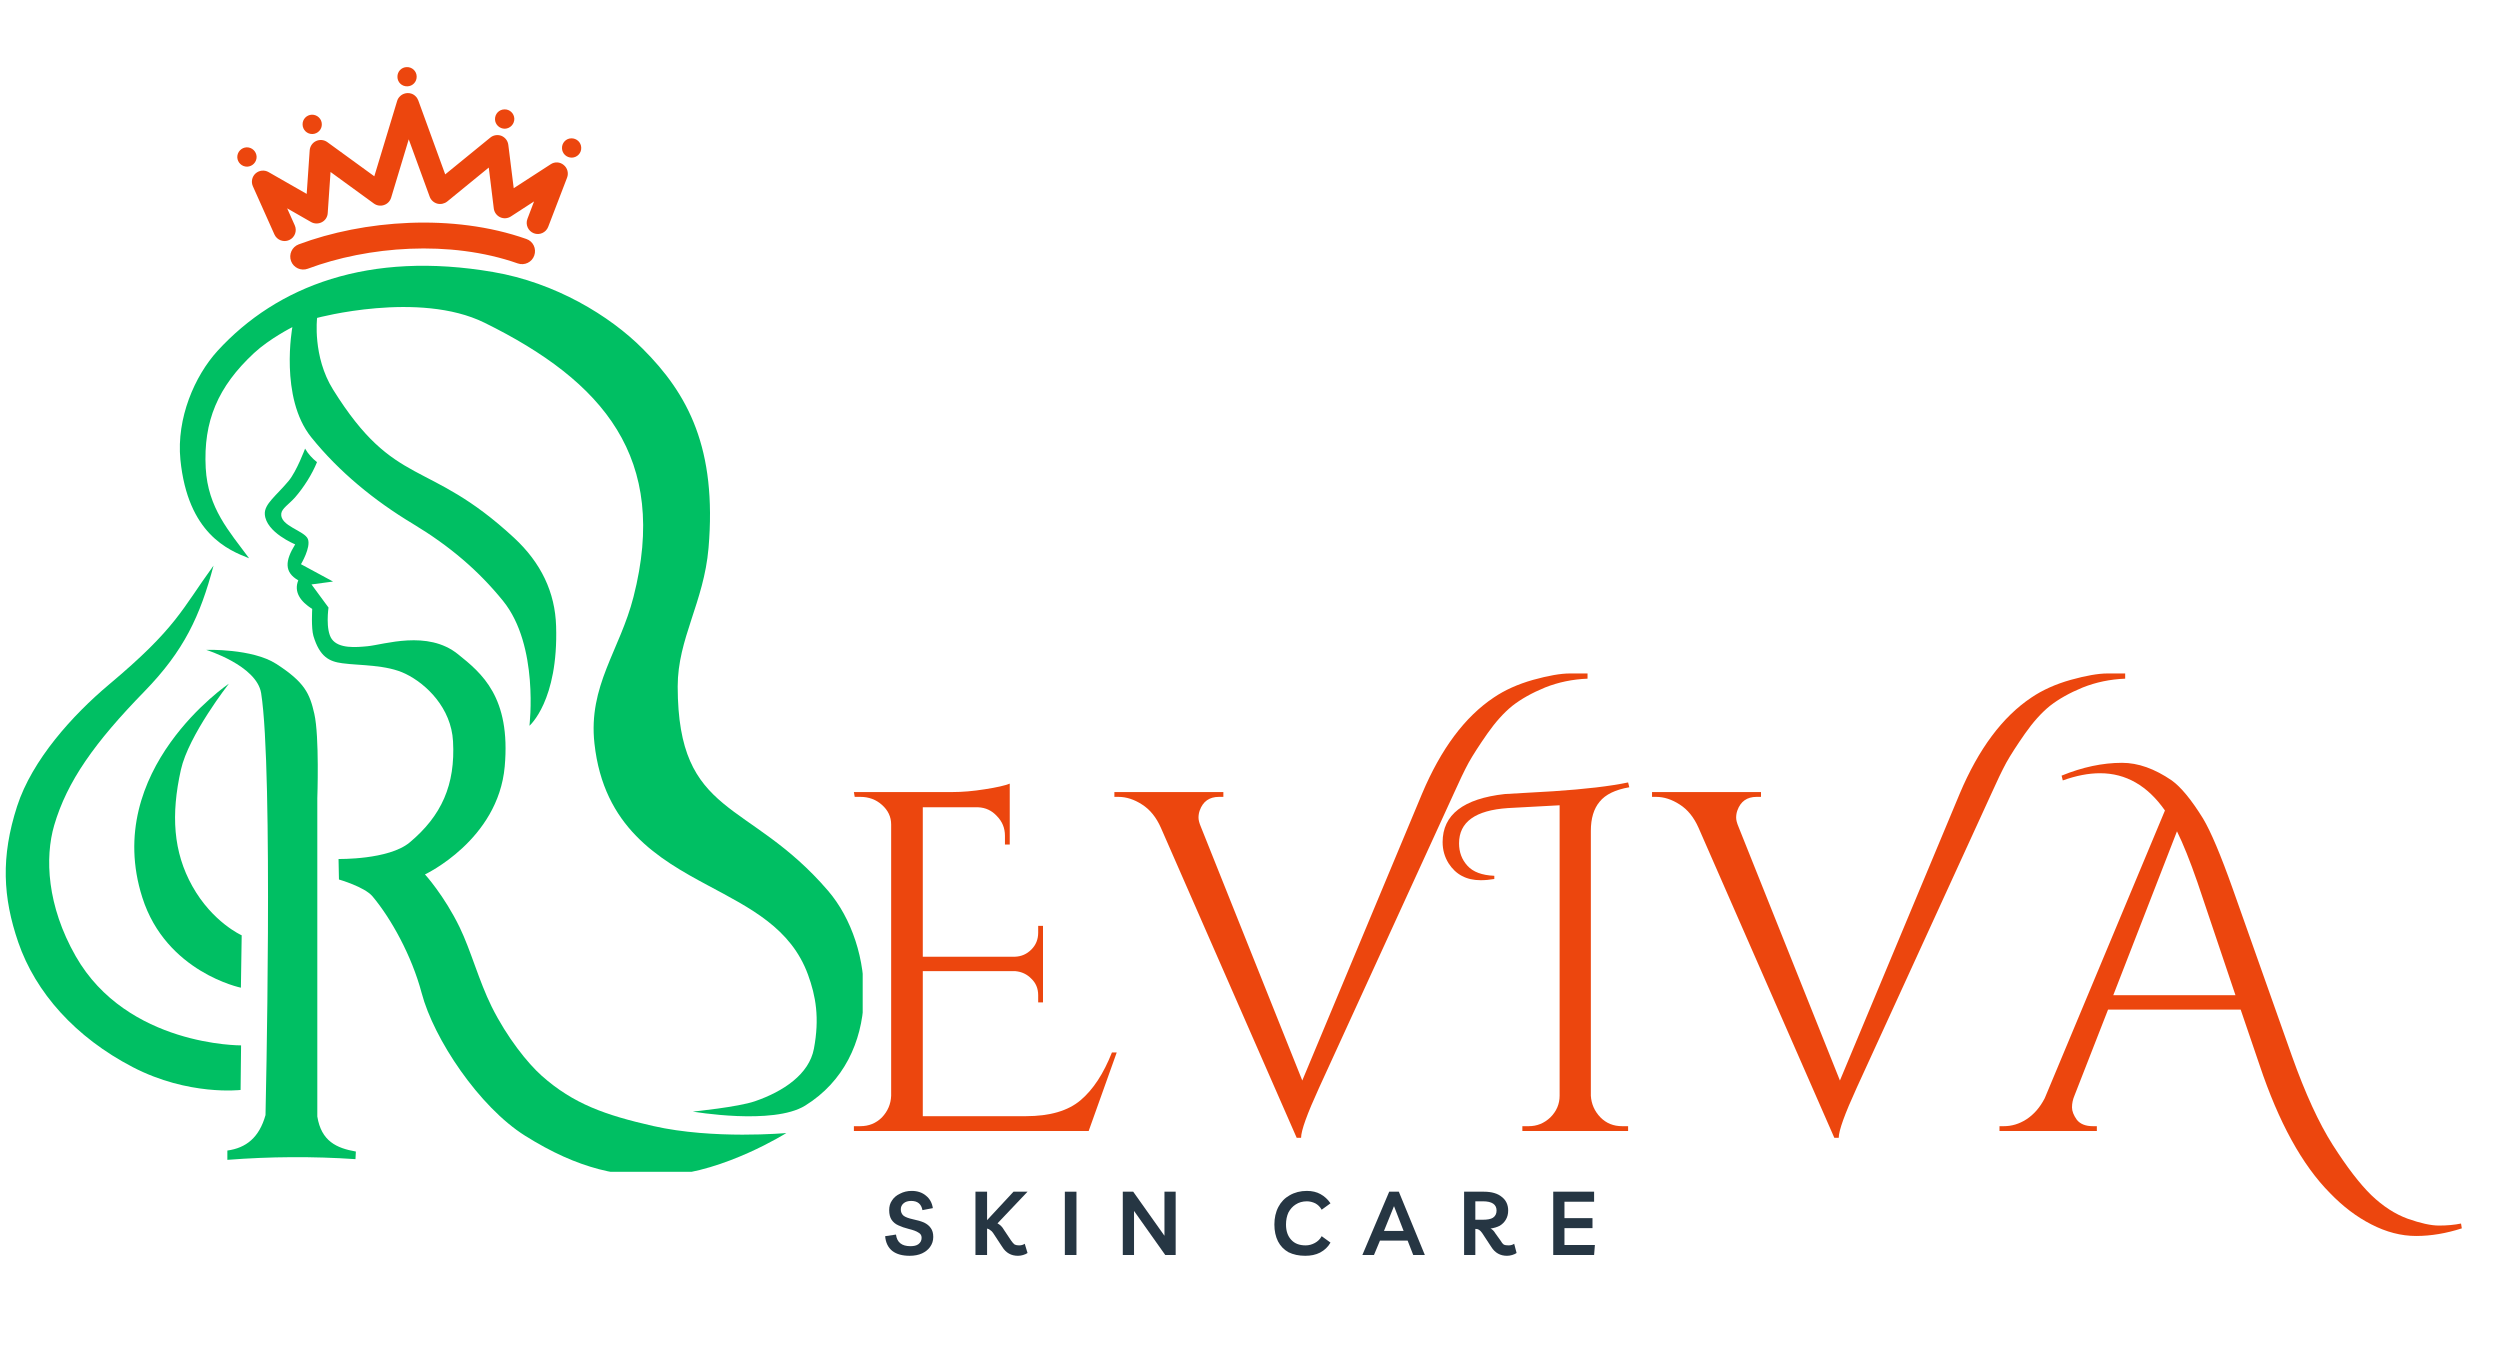 <svg xmlns="http://www.w3.org/2000/svg" xmlns:xlink="http://www.w3.org/1999/xlink" width="130" zoomAndPan="magnify" viewBox="0 0 97.5 52.5" height="70" preserveAspectRatio="xMidYMid meet"><defs><g></g><clipPath id="4a7ab0a5e9"><path d="M 9 2.609 L 23 2.609 L 23 11 L 9 11 Z M 9 2.609 " clip-rule="nonzero"></path></clipPath><clipPath id="149d1cd1c6"><path d="M 7 10 L 33.645 10 L 33.645 44 L 7 44 Z M 7 10 " clip-rule="nonzero"></path></clipPath><clipPath id="3d27e1ffc2"><path d="M 10 17 L 31 17 L 31 45.699 L 10 45.699 Z M 10 17 " clip-rule="nonzero"></path></clipPath><clipPath id="db769eeef4"><path d="M 8 25 L 14 25 L 14 45.699 L 8 45.699 Z M 8 25 " clip-rule="nonzero"></path></clipPath><clipPath id="df960fdbf4"><path d="M 0.211 22 L 10 22 L 10 43 L 0.211 43 Z M 0.211 22 " clip-rule="nonzero"></path></clipPath><clipPath id="ca4e079ba9"><path d="M 31 25 L 96.793 25 L 96.793 52 L 31 52 Z M 31 25 " clip-rule="nonzero"></path></clipPath><clipPath id="dbb580ef2a"><path d="M 46 4 L 65.496 4 L 65.496 24 L 46 24 Z M 46 4 " clip-rule="nonzero"></path></clipPath><clipPath id="072f566b63"><rect x="0" width="66" y="0" height="27"></rect></clipPath><clipPath id="e8221d695f"><path d="M 0.207 1 L 3 1 L 3 4 L 0.207 4 Z M 0.207 1 " clip-rule="nonzero"></path></clipPath><clipPath id="e11c78ec6e"><rect x="0" width="30" y="0" height="5"></rect></clipPath></defs><g clip-path="url(#4a7ab0a5e9)"><path fill="#ec460e" d="M 12.004 10.48 C 11.742 10.578 11.449 10.445 11.352 10.184 C 11.254 9.922 11.387 9.629 11.648 9.531 C 14.172 8.586 17.66 8.309 20.527 9.32 C 20.793 9.41 20.93 9.699 20.836 9.965 C 20.746 10.227 20.457 10.367 20.191 10.273 C 17.547 9.344 14.332 9.609 12.004 10.48 Z M 15.863 2.617 C 16.07 2.609 16.246 2.773 16.25 2.98 C 16.258 3.188 16.094 3.363 15.887 3.367 C 15.676 3.375 15.504 3.211 15.5 3.004 C 15.492 2.793 15.656 2.621 15.863 2.617 Z M 12.164 4.473 C 12.371 4.469 12.547 4.633 12.551 4.84 C 12.559 5.047 12.395 5.219 12.188 5.227 C 11.977 5.234 11.805 5.066 11.801 4.859 C 11.793 4.652 11.957 4.48 12.164 4.473 Z M 19.672 4.266 C 19.879 4.258 20.051 4.422 20.059 4.629 C 20.062 4.84 19.898 5.012 19.691 5.02 C 19.484 5.023 19.309 4.859 19.305 4.652 C 19.301 4.445 19.461 4.27 19.672 4.266 Z M 9.621 5.746 C 9.828 5.742 10 5.906 10.008 6.113 C 10.012 6.32 9.848 6.492 9.641 6.5 C 9.434 6.504 9.262 6.34 9.254 6.133 C 9.25 5.926 9.414 5.754 9.621 5.746 Z M 22.281 5.395 C 22.488 5.391 22.664 5.551 22.668 5.762 C 22.676 5.969 22.512 6.141 22.305 6.148 C 22.094 6.152 21.922 5.988 21.918 5.781 C 21.91 5.574 22.074 5.398 22.281 5.395 Z M 15.941 5.434 L 15.254 7.711 C 15.211 7.848 15.109 7.953 14.977 7.996 C 14.844 8.043 14.695 8.02 14.582 7.938 L 12.891 6.707 L 12.781 8.312 C 12.773 8.461 12.688 8.594 12.555 8.664 C 12.422 8.734 12.262 8.734 12.133 8.66 L 11.199 8.125 L 11.496 8.789 C 11.594 9.008 11.496 9.266 11.277 9.363 C 11.059 9.461 10.801 9.363 10.703 9.145 L 9.863 7.266 C 9.785 7.094 9.828 6.891 9.965 6.766 C 10.105 6.641 10.309 6.617 10.473 6.711 L 11.961 7.562 L 12.078 5.863 C 12.09 5.707 12.184 5.566 12.328 5.5 C 12.469 5.434 12.637 5.449 12.766 5.543 L 14.598 6.875 L 15.488 3.938 C 15.508 3.871 15.543 3.812 15.59 3.766 C 15.633 3.719 15.691 3.68 15.758 3.656 C 15.844 3.625 15.941 3.621 16.031 3.648 C 16.098 3.668 16.156 3.703 16.203 3.75 C 16.25 3.793 16.289 3.852 16.312 3.914 L 17.363 6.801 L 19.121 5.367 C 19.242 5.266 19.41 5.242 19.555 5.297 C 19.703 5.359 19.805 5.492 19.824 5.648 L 20.035 7.34 L 21.477 6.406 C 21.633 6.301 21.84 6.312 21.984 6.434 C 22.129 6.551 22.184 6.75 22.117 6.926 L 21.379 8.848 C 21.293 9.07 21.043 9.184 20.82 9.098 C 20.594 9.012 20.484 8.758 20.57 8.535 L 20.828 7.855 L 19.926 8.441 C 19.801 8.523 19.641 8.535 19.508 8.473 C 19.371 8.41 19.277 8.281 19.258 8.133 L 19.062 6.535 L 17.441 7.859 C 17.332 7.945 17.188 7.977 17.051 7.941 C 16.914 7.902 16.805 7.801 16.758 7.672 Z M 15.941 5.434 " fill-opacity="1" fill-rule="evenodd"></path></g><g clip-path="url(#149d1cd1c6)"><path fill="#00bf63" d="M 9.715 21.773 C 8.938 20.719 8.109 19.82 8.023 18.254 C 7.926 16.426 8.496 15.082 9.906 13.77 C 10.512 13.207 11.402 12.758 11.402 12.758 C 11.402 12.758 10.895 15.5 12.137 17.051 C 13.223 18.402 14.613 19.535 16.098 20.426 C 17.555 21.305 18.672 22.266 19.621 23.438 C 21.031 25.18 20.648 28.305 20.648 28.305 C 20.648 28.305 21.781 27.336 21.688 24.418 C 21.648 23.102 21.105 21.953 20.047 20.973 C 16.664 17.84 15.422 19.098 12.988 15.191 C 12.184 13.902 12.367 12.398 12.367 12.398 C 12.367 12.398 16.336 11.328 18.895 12.586 C 23.535 14.871 26.094 17.859 24.707 23.277 C 24.176 25.363 22.934 26.742 23.184 29 C 23.543 32.262 25.684 33.5 27.625 34.539 C 29.254 35.414 30.848 36.195 31.512 38.012 C 31.816 38.844 31.969 39.699 31.742 40.902 C 31.555 41.895 30.555 42.566 29.441 42.949 C 28.785 43.176 27.02 43.352 27.02 43.352 C 27.02 43.352 30.148 43.891 31.398 43.121 C 34.453 41.234 34.145 36.895 32.293 34.738 C 29.195 31.129 26.438 31.914 26.43 26.773 C 26.43 24.898 27.449 23.5 27.633 21.371 C 27.961 17.496 26.848 15.379 25.062 13.598 C 23.785 12.316 21.66 11.023 19.234 10.609 C 14.398 9.777 10.812 11.141 8.484 13.684 C 7.59 14.664 6.879 16.312 7.035 17.922 C 7.324 20.82 8.91 21.457 9.715 21.773 Z M 9.715 21.773 " fill-opacity="1" fill-rule="evenodd"></path></g><g clip-path="url(#3d27e1ffc2)"><path fill="#00bf63" d="M 11.898 17.496 C 12.02 17.707 12.18 17.879 12.363 18.023 C 12.172 18.496 11.844 19.012 11.504 19.402 C 11.266 19.668 10.992 19.828 10.969 20.031 C 10.914 20.516 11.879 20.695 12.008 21.023 C 12.133 21.348 11.738 22.004 11.738 22.004 L 12.988 22.68 L 12.148 22.793 L 12.812 23.695 C 12.812 23.695 12.684 24.566 12.941 24.926 C 13.215 25.305 13.891 25.246 14.332 25.203 C 14.977 25.141 16.676 24.559 17.859 25.512 C 18.785 26.254 19.926 27.184 19.684 29.895 C 19.426 32.766 16.574 34.102 16.574 34.102 C 16.574 34.102 17.32 34.918 17.926 36.164 C 18.367 37.074 18.676 38.254 19.176 39.262 C 19.777 40.469 20.578 41.465 21.125 41.953 C 22.363 43.055 23.617 43.492 25.473 43.914 C 27.828 44.449 30.668 44.188 30.668 44.188 C 30.668 44.188 28.273 45.695 26.016 45.836 C 24.223 45.945 22.574 45.609 20.477 44.293 C 18.684 43.164 16.918 40.52 16.445 38.73 C 16.055 37.262 15.246 35.812 14.527 34.957 C 14.215 34.586 13.219 34.301 13.219 34.301 L 13.203 33.5 C 13.203 33.5 15.152 33.539 15.973 32.859 C 17.223 31.816 17.762 30.605 17.668 28.91 C 17.598 27.617 16.633 26.676 15.82 26.281 C 15.07 25.914 14.039 25.961 13.352 25.867 C 12.844 25.801 12.469 25.621 12.223 24.801 C 12.133 24.496 12.176 23.75 12.176 23.75 C 11.707 23.453 11.453 23.078 11.633 22.633 C 11.082 22.316 11.113 21.875 11.512 21.23 C 11.512 21.23 10.371 20.766 10.328 20.055 C 10.301 19.656 10.781 19.328 11.258 18.754 C 11.574 18.371 11.898 17.496 11.898 17.496 Z M 11.898 17.496 " fill-opacity="1" fill-rule="evenodd"></path></g><g clip-path="url(#db769eeef4)"><path fill="#00bf63" d="M 8.039 25.344 C 8.039 25.344 10.008 25.953 10.184 27.031 C 10.664 30.043 10.355 43.488 10.355 43.488 C 10.109 44.367 9.598 44.77 8.867 44.871 L 8.867 45.234 C 10.539 45.105 12.203 45.094 13.863 45.207 L 13.879 44.91 C 13.125 44.777 12.531 44.508 12.375 43.543 L 12.375 31.137 C 12.375 31.137 12.461 28.727 12.258 27.836 C 12.078 27.047 11.887 26.609 10.773 25.891 C 9.832 25.285 8.039 25.344 8.039 25.344 Z M 8.039 25.344 " fill-opacity="1" fill-rule="evenodd"></path></g><g clip-path="url(#df960fdbf4)"><path fill="#00bf63" d="M 8.328 22.059 C 7.078 23.777 6.898 24.477 4.258 26.691 C 2.824 27.895 1.254 29.637 0.668 31.441 C 0.027 33.422 0.113 35 0.711 36.746 C 1.387 38.711 2.938 40.453 5.176 41.617 C 7.355 42.75 9.383 42.508 9.383 42.508 L 9.402 40.77 C 9.402 40.77 4.957 40.805 2.953 37.293 C 1.828 35.32 1.746 33.449 2.113 32.188 C 2.617 30.469 3.691 28.957 5.637 26.961 C 7.176 25.379 7.805 24.027 8.328 22.059 Z M 8.328 22.059 " fill-opacity="1" fill-rule="evenodd"></path></g><path fill="#00bf63" d="M 9.426 36.477 L 9.395 38.52 C 9.395 38.52 6.48 37.922 5.551 35.004 C 3.961 30.02 8.926 26.664 8.926 26.664 C 8.926 26.664 7.355 28.672 7.055 30.02 C 6.664 31.773 6.754 33.223 7.5 34.559 C 8.289 35.973 9.426 36.477 9.426 36.477 Z M 9.426 36.477 " fill-opacity="1" fill-rule="evenodd"></path><g clip-path="url(#ca4e079ba9)"><g transform="matrix(1, 0, 0, 1, 31, 25)"><g clip-path="url(#072f566b63)"><g fill="#ec460e" fill-opacity="1"><g transform="translate(1.177, 19.109)"><g><path d="M 1.375 -0.188 C 1.707 -0.188 1.988 -0.301 2.219 -0.531 C 2.445 -0.77 2.566 -1.051 2.578 -1.375 L 2.578 -11.953 C 2.578 -12.254 2.457 -12.508 2.219 -12.719 C 1.988 -12.926 1.707 -13.031 1.375 -13.031 L 1.156 -13.031 L 1.125 -13.219 L 4.969 -13.219 C 5.352 -13.219 5.773 -13.254 6.234 -13.328 C 6.691 -13.398 7.016 -13.473 7.203 -13.547 L 7.203 -11.172 L 7.016 -11.172 L 7.016 -11.516 C 7.016 -11.816 6.91 -12.07 6.703 -12.281 C 6.504 -12.5 6.258 -12.613 5.969 -12.625 L 3.812 -12.625 L 3.812 -6.797 L 7.406 -6.797 C 7.656 -6.805 7.867 -6.898 8.047 -7.078 C 8.223 -7.254 8.312 -7.473 8.312 -7.734 L 8.312 -8 L 8.5 -8 L 8.5 -5.016 L 8.312 -5.016 L 8.312 -5.297 C 8.312 -5.555 8.223 -5.77 8.047 -5.938 C 7.879 -6.113 7.672 -6.211 7.422 -6.234 L 3.812 -6.234 L 3.812 -0.578 L 7.828 -0.578 C 8.766 -0.578 9.477 -0.785 9.969 -1.203 C 10.457 -1.617 10.863 -2.238 11.188 -3.062 L 11.375 -3.062 L 10.281 0 L 1.125 0 L 1.125 -0.188 Z M 1.375 -0.188 "></path></g></g></g><g fill="#ec460e" fill-opacity="1"><g transform="translate(12.633, 19.109)"><g><path d="M 14.625 -16.906 C 15.051 -17.195 15.562 -17.426 16.156 -17.594 C 16.75 -17.758 17.227 -17.844 17.594 -17.844 C 17.957 -17.844 18.188 -17.844 18.281 -17.844 L 18.281 -17.641 C 17.695 -17.617 17.145 -17.504 16.625 -17.297 C 16.113 -17.086 15.688 -16.848 15.344 -16.578 C 15.008 -16.305 14.688 -15.945 14.375 -15.5 C 14.062 -15.051 13.816 -14.672 13.641 -14.359 C 13.473 -14.047 13.281 -13.645 13.062 -13.156 L 7.812 -1.688 C 7.344 -0.664 7.109 -0.016 7.109 0.266 L 6.938 0.266 L 1.641 -11.828 C 1.461 -12.234 1.219 -12.535 0.906 -12.734 C 0.602 -12.93 0.297 -13.031 -0.016 -13.031 L -0.172 -13.031 L -0.172 -13.219 L 4.078 -13.219 L 4.078 -13.031 L 3.906 -13.031 C 3.531 -13.031 3.281 -12.852 3.156 -12.5 C 3.125 -12.414 3.109 -12.32 3.109 -12.219 C 3.109 -12.125 3.141 -12.004 3.203 -11.859 L 7.156 -1.969 L 11.828 -13.156 C 12.566 -14.906 13.5 -16.156 14.625 -16.906 Z M 14.625 -16.906 "></path></g></g></g><g fill="#ec460e" fill-opacity="1"><g transform="translate(26.184, 19.109)"><g><path d="M 6.078 -0.188 L 6.312 -0.188 L 6.312 0 L 2.188 0 L 2.188 -0.188 L 2.438 -0.188 C 2.758 -0.188 3.039 -0.301 3.281 -0.531 C 3.52 -0.77 3.641 -1.051 3.641 -1.375 L 3.641 -12.703 L 1.625 -12.594 C 0.352 -12.508 -0.281 -12.051 -0.281 -11.219 C -0.281 -10.875 -0.172 -10.582 0.047 -10.344 C 0.266 -10.102 0.613 -9.973 1.094 -9.953 L 1.094 -9.828 C 0.914 -9.797 0.738 -9.781 0.562 -9.781 C 0.008 -9.781 -0.406 -10 -0.688 -10.438 C -0.844 -10.688 -0.922 -10.961 -0.922 -11.266 C -0.922 -12.336 -0.113 -12.961 1.5 -13.141 C 1.52 -13.141 2.148 -13.176 3.391 -13.25 C 4.629 -13.332 5.602 -13.445 6.312 -13.594 L 6.359 -13.406 C 5.816 -13.312 5.43 -13.125 5.203 -12.844 C 4.973 -12.57 4.859 -12.191 4.859 -11.703 L 4.859 -1.375 C 4.879 -1.051 5.004 -0.77 5.234 -0.531 C 5.461 -0.301 5.742 -0.188 6.078 -0.188 Z M 6.078 -0.188 "></path></g></g></g><g fill="#ec460e" fill-opacity="1"><g transform="translate(33.601, 19.109)"><g><path d="M 14.625 -16.906 C 15.051 -17.195 15.562 -17.426 16.156 -17.594 C 16.75 -17.758 17.227 -17.844 17.594 -17.844 C 17.957 -17.844 18.188 -17.844 18.281 -17.844 L 18.281 -17.641 C 17.695 -17.617 17.145 -17.504 16.625 -17.297 C 16.113 -17.086 15.688 -16.848 15.344 -16.578 C 15.008 -16.305 14.688 -15.945 14.375 -15.5 C 14.062 -15.051 13.816 -14.672 13.641 -14.359 C 13.473 -14.047 13.281 -13.645 13.062 -13.156 L 7.812 -1.688 C 7.344 -0.664 7.109 -0.016 7.109 0.266 L 6.938 0.266 L 1.641 -11.828 C 1.461 -12.234 1.219 -12.535 0.906 -12.734 C 0.602 -12.93 0.297 -13.031 -0.016 -13.031 L -0.172 -13.031 L -0.172 -13.219 L 4.078 -13.219 L 4.078 -13.031 L 3.906 -13.031 C 3.531 -13.031 3.281 -12.852 3.156 -12.5 C 3.125 -12.414 3.109 -12.32 3.109 -12.219 C 3.109 -12.125 3.141 -12.004 3.203 -11.859 L 7.156 -1.969 L 11.828 -13.156 C 12.566 -14.906 13.5 -16.156 14.625 -16.906 Z M 14.625 -16.906 "></path></g></g></g><g clip-path="url(#dbb580ef2a)"><g fill="#ec460e" fill-opacity="1"><g transform="translate(47.152, 19.109)"><g><path d="M 2.25 -13.859 C 3.062 -14.191 3.848 -14.359 4.609 -14.359 C 5.234 -14.359 5.879 -14.129 6.547 -13.672 C 6.91 -13.41 7.316 -12.914 7.766 -12.188 C 8.066 -11.688 8.453 -10.773 8.922 -9.453 L 11.234 -2.922 C 11.754 -1.461 12.285 -0.305 12.828 0.547 C 13.379 1.41 13.879 2.062 14.328 2.5 C 14.785 2.938 15.258 3.242 15.75 3.422 C 16.25 3.598 16.656 3.688 16.969 3.688 C 17.289 3.688 17.578 3.66 17.828 3.609 L 17.859 3.797 C 17.254 3.992 16.66 4.094 16.078 4.094 C 15.492 4.094 14.91 3.941 14.328 3.641 C 13.754 3.348 13.219 2.941 12.719 2.422 C 11.633 1.328 10.719 -0.336 9.969 -2.578 L 9.234 -4.734 L 4.062 -4.734 L 2.75 -1.375 C 2.688 -1.227 2.656 -1.078 2.656 -0.922 C 2.656 -0.773 2.719 -0.613 2.844 -0.438 C 2.977 -0.27 3.188 -0.188 3.469 -0.188 L 3.625 -0.188 L 3.625 0 L -0.172 0 L -0.172 -0.188 L 0 -0.188 C 0.301 -0.188 0.594 -0.273 0.875 -0.453 C 1.164 -0.641 1.406 -0.914 1.594 -1.281 L 6.281 -12.5 C 5.602 -13.469 4.758 -13.953 3.75 -13.953 C 3.301 -13.953 2.816 -13.859 2.297 -13.672 Z M 4.266 -5.297 L 9.031 -5.297 L 7.547 -9.703 C 7.254 -10.547 6.988 -11.207 6.75 -11.688 Z M 4.266 -5.297 "></path></g></g></g></g></g></g></g><g transform="matrix(1, 0, 0, 1, 34, 45)"><g clip-path="url(#e11c78ec6e)"><g clip-path="url(#e8221d695f)"><g fill="#263643" fill-opacity="1"><g transform="translate(0.459, 3.945)"><g><path d="M 1.016 0.031 C 0.734 0.031 0.508 -0.031 0.344 -0.156 C 0.176 -0.289 0.082 -0.484 0.062 -0.734 L 0.484 -0.797 C 0.523 -0.492 0.711 -0.344 1.047 -0.344 C 1.18 -0.344 1.285 -0.367 1.359 -0.422 C 1.441 -0.484 1.484 -0.566 1.484 -0.672 C 1.484 -0.766 1.441 -0.832 1.359 -0.875 C 1.285 -0.926 1.16 -0.973 0.984 -1.016 C 0.828 -1.055 0.691 -1.102 0.578 -1.156 C 0.461 -1.207 0.375 -1.281 0.312 -1.375 C 0.25 -1.469 0.219 -1.594 0.219 -1.75 C 0.219 -1.895 0.254 -2.02 0.328 -2.125 C 0.398 -2.238 0.504 -2.328 0.641 -2.391 C 0.773 -2.461 0.926 -2.5 1.094 -2.5 C 1.32 -2.5 1.508 -2.438 1.656 -2.312 C 1.801 -2.195 1.891 -2.035 1.922 -1.828 L 1.516 -1.75 C 1.473 -1.988 1.328 -2.109 1.078 -2.109 C 0.953 -2.109 0.852 -2.078 0.781 -2.016 C 0.707 -1.953 0.672 -1.875 0.672 -1.781 C 0.672 -1.676 0.707 -1.594 0.781 -1.531 C 0.852 -1.477 0.977 -1.43 1.156 -1.391 C 1.32 -1.359 1.461 -1.316 1.578 -1.266 C 1.691 -1.211 1.781 -1.141 1.844 -1.047 C 1.906 -0.961 1.938 -0.848 1.938 -0.703 C 1.938 -0.555 1.895 -0.426 1.812 -0.312 C 1.738 -0.207 1.633 -0.125 1.5 -0.062 C 1.363 0 1.203 0.031 1.016 0.031 Z M 1.016 0.031 "></path></g></g></g></g><g fill="#263643" fill-opacity="1"><g transform="translate(3.793, 3.945)"><g><path d="M 0.25 0 L 0.25 -2.469 L 0.703 -2.469 L 0.703 -1.359 L 1.734 -2.469 L 2.281 -2.469 L 1.109 -1.234 C 1.211 -1.18 1.297 -1.098 1.359 -0.984 L 1.641 -0.562 C 1.691 -0.488 1.738 -0.438 1.781 -0.406 C 1.832 -0.383 1.891 -0.375 1.953 -0.375 C 2.035 -0.375 2.109 -0.395 2.172 -0.438 L 2.281 -0.078 C 2.238 -0.047 2.18 -0.02 2.109 0 C 2.047 0.02 1.977 0.031 1.906 0.031 C 1.645 0.031 1.441 -0.082 1.297 -0.312 L 0.938 -0.859 C 0.906 -0.91 0.867 -0.945 0.828 -0.969 C 0.797 -1 0.754 -1.02 0.703 -1.031 L 0.703 0 Z M 0.25 0 "></path></g></g></g><g fill="#263643" fill-opacity="1"><g transform="translate(7.279, 3.945)"><g><path d="M 0.25 0 L 0.25 -2.469 L 0.703 -2.469 L 0.703 0 Z M 0.25 0 "></path></g></g></g><g fill="#263643" fill-opacity="1"><g transform="translate(9.539, 3.945)"><g><path d="M 1.875 -2.469 L 2.312 -2.469 L 2.312 0 L 1.906 0 L 0.688 -1.719 L 0.688 0 L 0.25 0 L 0.25 -2.469 L 0.656 -2.469 L 1.875 -0.75 Z M 1.875 -2.469 "></path></g></g></g><g fill="#263643" fill-opacity="1"><g transform="translate(13.399, 3.945)"><g></g></g></g><g fill="#263643" fill-opacity="1"><g transform="translate(15.545, 3.945)"><g><path d="M 2.344 -0.484 C 2.25 -0.316 2.113 -0.188 1.938 -0.094 C 1.77 -0.008 1.578 0.031 1.359 0.031 C 1.109 0.031 0.891 -0.016 0.703 -0.109 C 0.523 -0.211 0.391 -0.352 0.297 -0.531 C 0.203 -0.719 0.156 -0.938 0.156 -1.188 C 0.156 -1.445 0.207 -1.676 0.312 -1.875 C 0.414 -2.07 0.562 -2.223 0.75 -2.328 C 0.945 -2.441 1.172 -2.5 1.422 -2.5 C 1.629 -2.5 1.805 -2.457 1.953 -2.375 C 2.109 -2.289 2.238 -2.172 2.344 -2.016 L 2 -1.766 C 1.938 -1.879 1.852 -1.961 1.75 -2.016 C 1.645 -2.066 1.535 -2.094 1.422 -2.094 C 1.254 -2.094 1.109 -2.051 0.984 -1.969 C 0.867 -1.895 0.773 -1.789 0.703 -1.656 C 0.641 -1.52 0.609 -1.363 0.609 -1.188 C 0.609 -0.938 0.676 -0.738 0.812 -0.594 C 0.945 -0.445 1.133 -0.375 1.375 -0.375 C 1.5 -0.375 1.617 -0.406 1.734 -0.469 C 1.848 -0.531 1.938 -0.617 2 -0.734 Z M 2.344 -0.484 "></path></g></g></g><g fill="#263643" fill-opacity="1"><g transform="translate(19.163, 3.945)"><g><path d="M -0.031 0 L 1.016 -2.469 L 1.391 -2.469 L 2.406 0 L 1.953 0 L 1.734 -0.562 L 0.656 -0.562 L 0.422 0 Z M 0.812 -0.938 L 1.578 -0.938 L 1.203 -1.906 Z M 0.812 -0.938 "></path></g></g></g><g fill="#263643" fill-opacity="1"><g transform="translate(22.85, 3.945)"><g><path d="M 2.203 -0.438 L 2.297 -0.078 C 2.254 -0.047 2.195 -0.02 2.125 0 C 2.062 0.02 1.992 0.031 1.922 0.031 C 1.66 0.031 1.457 -0.082 1.312 -0.312 L 0.953 -0.859 C 0.91 -0.922 0.867 -0.961 0.828 -0.984 C 0.797 -1.004 0.758 -1.016 0.719 -1.016 L 0.688 -1.016 L 0.688 0 L 0.25 0 L 0.25 -2.469 L 1.016 -2.469 C 1.328 -2.469 1.562 -2.398 1.719 -2.266 C 1.883 -2.141 1.969 -1.961 1.969 -1.734 C 1.969 -1.598 1.938 -1.477 1.875 -1.375 C 1.82 -1.281 1.742 -1.203 1.641 -1.141 C 1.535 -1.086 1.414 -1.051 1.281 -1.031 C 1.352 -1 1.414 -0.938 1.469 -0.844 L 1.672 -0.562 C 1.711 -0.488 1.754 -0.438 1.797 -0.406 C 1.848 -0.383 1.91 -0.375 1.984 -0.375 C 2.066 -0.375 2.141 -0.395 2.203 -0.438 Z M 0.984 -2.094 L 0.688 -2.094 L 0.688 -1.375 L 0.969 -1.375 C 1.156 -1.375 1.289 -1.398 1.375 -1.453 C 1.469 -1.516 1.516 -1.609 1.516 -1.734 C 1.516 -1.973 1.336 -2.094 0.984 -2.094 Z M 0.984 -2.094 "></path></g></g></g><g fill="#263643" fill-opacity="1"><g transform="translate(26.326, 3.945)"><g><path d="M 1.844 -2.078 L 0.688 -2.078 L 0.688 -1.438 L 1.781 -1.438 L 1.781 -1.047 L 0.688 -1.047 L 0.688 -0.391 L 1.875 -0.391 L 1.844 0 L 0.25 0 L 0.25 -2.469 L 1.844 -2.469 Z M 1.844 -2.078 "></path></g></g></g></g></g></svg>